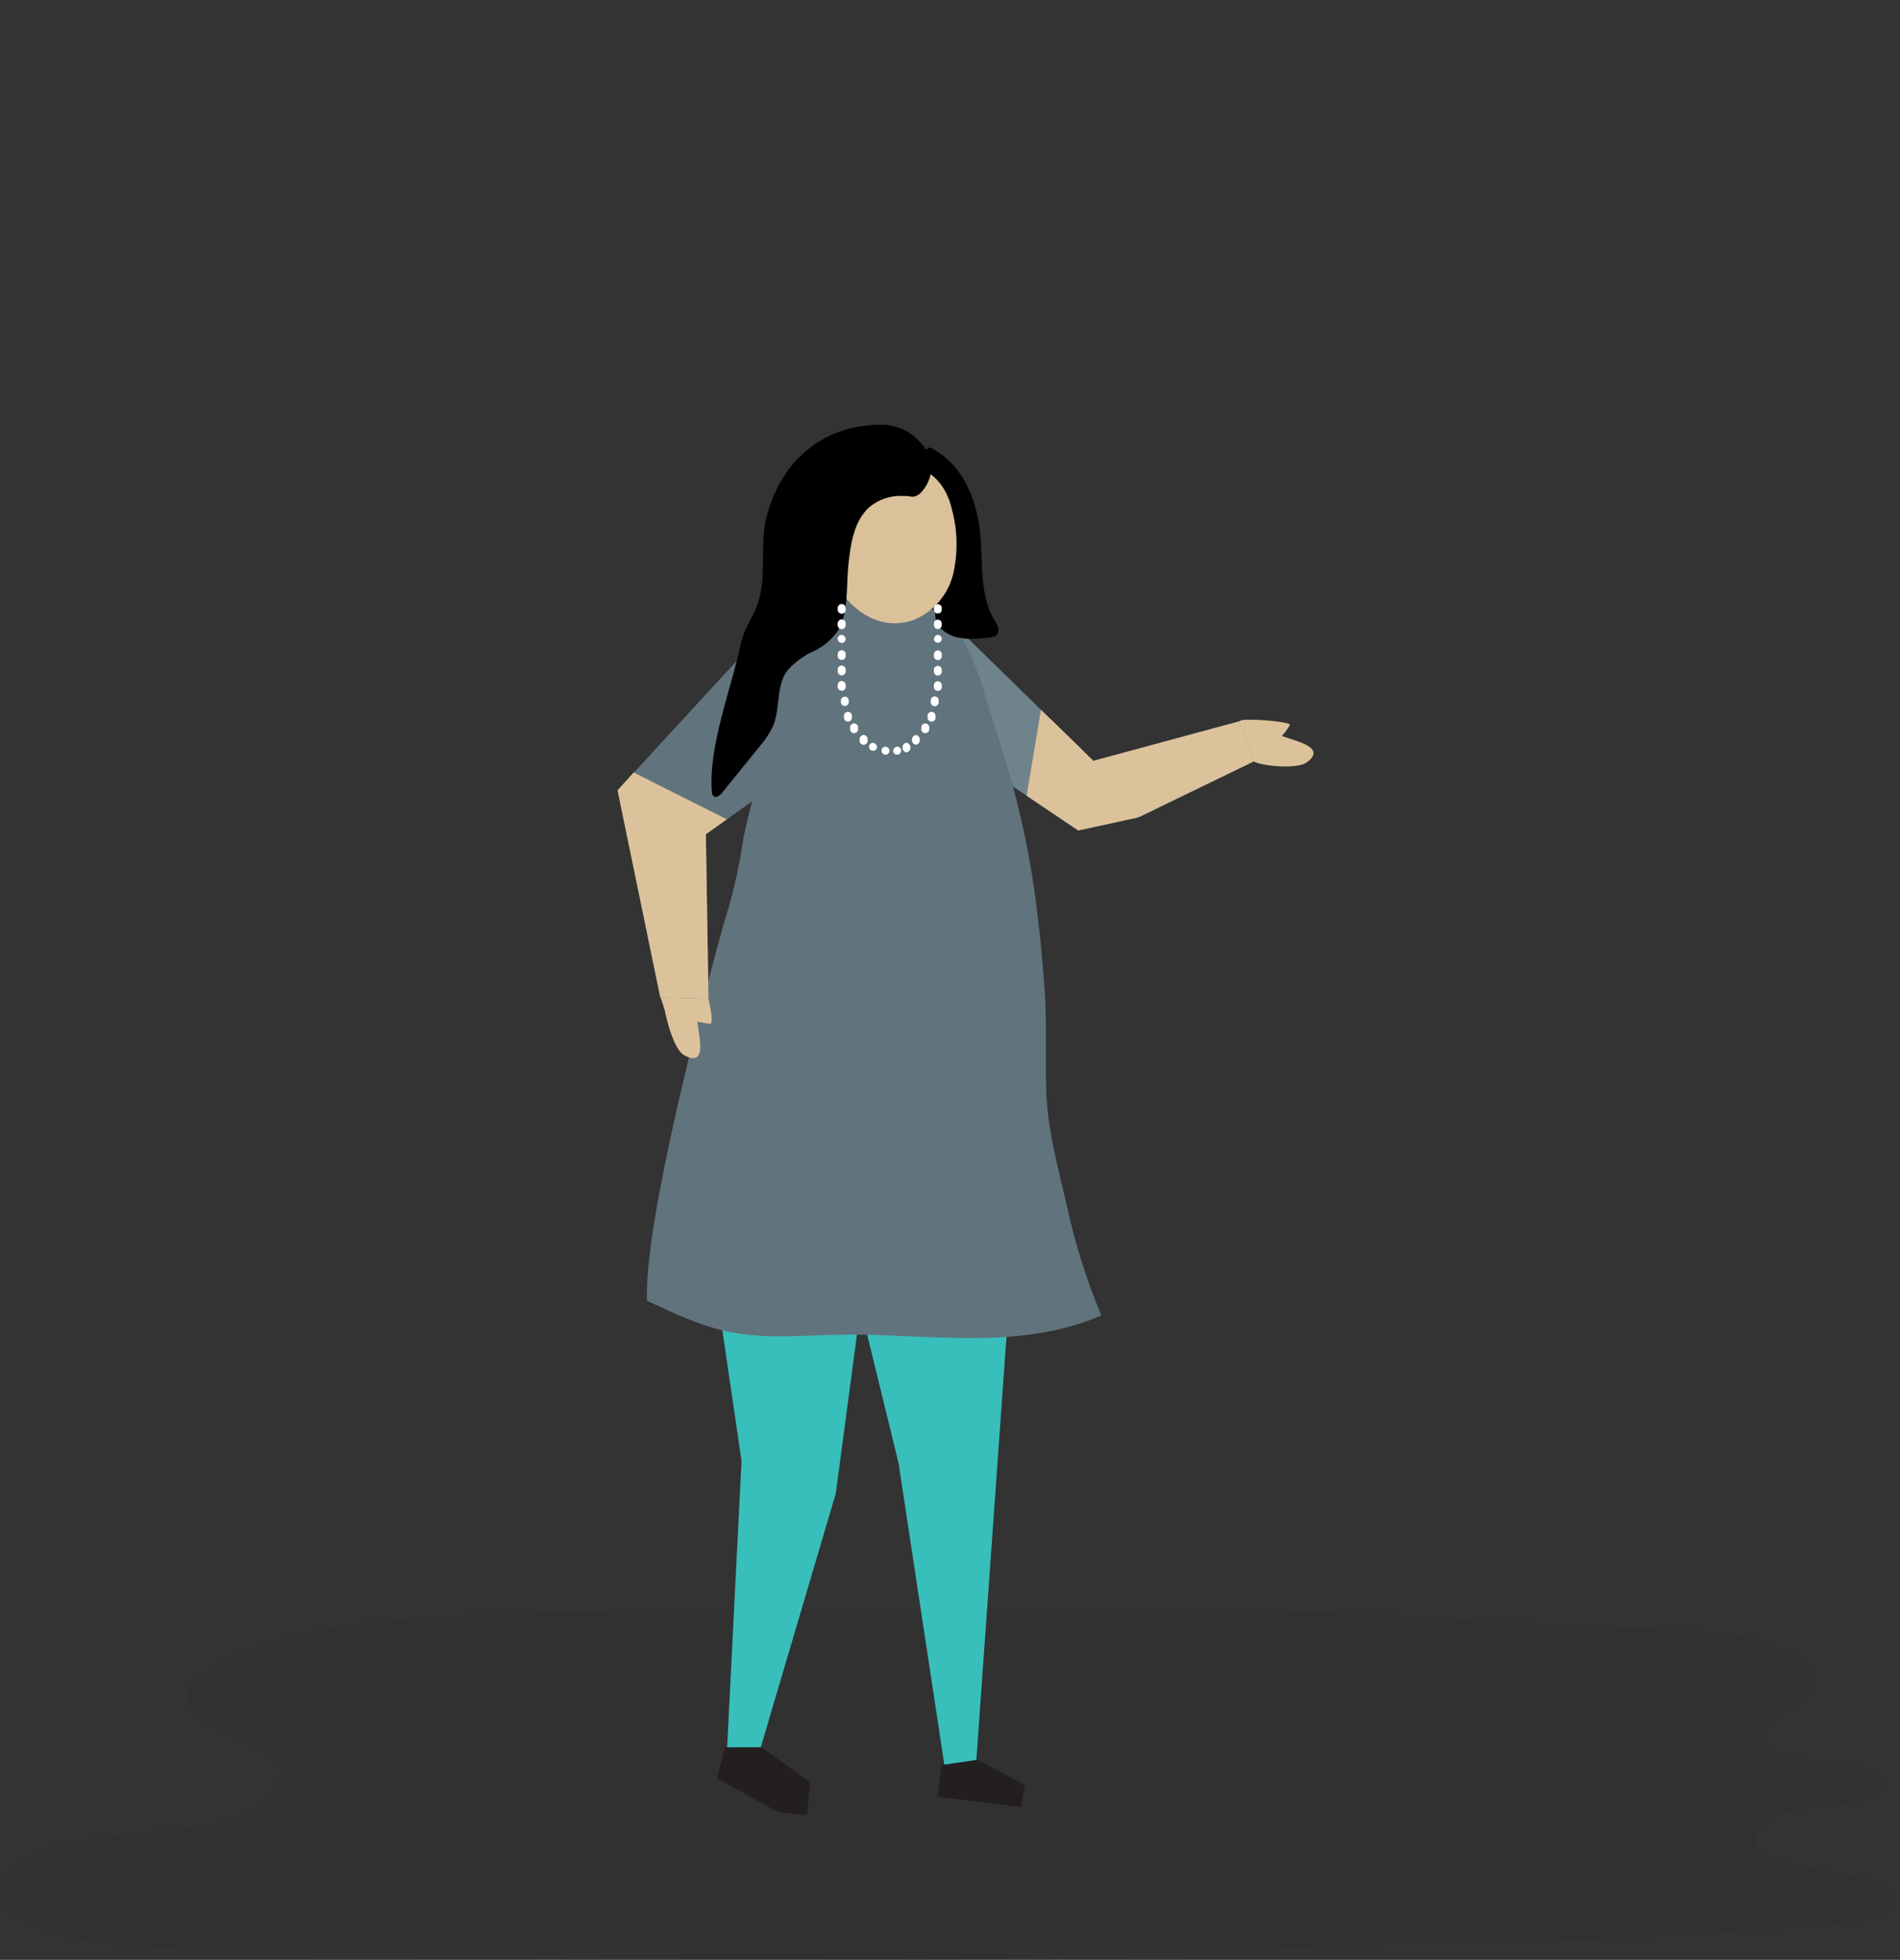 <svg xmlns="http://www.w3.org/2000/svg" height="303.81" viewBox="0 0 294.53 303.81">
  <rect x="0" y="0" width="294.53" height="303.81" fill="#333333" stroke="none"/>
  <title>all-characters</title>
  <g id="shadow">
    <path d="M147,249.41c-20.29.07-21.89.22-39.69.33-8,0-28.53-.1-45.08,1.36-2,.17-3.9.37-5.84.6-8.78,1-17.16,3.08-22.65,6.25-11.48,6.62.47,9.82,8,14a4.81,4.81,0,0,1,1.52,1.12,2,2,0,0,1,.3,1.13c.17,11.38-22.54,8.47-34,11.83-6.48,1.89-11,5.43-9.08,8.74,4.19,7.27,26.57,7.47,39.82,7.73,56.84,1.15,101.85,1.37,106.72,1.24Z" fill="#272525" opacity="0.11"/>
    <rect x="146.98" y="249.42" width="0" height="54.386" fill="#272525" opacity="0.11"/>
    <path transform="translate(0 0)" d="M147,303.76c73.93-2.08,67.85-2.77,72.07-2.37,0,0,25,0,61.59-2.75,5.83-.44,13.13-1.58,13.16-4.17,0-1.8-3.83-3.15-7.62-3.85-6.64-1.24-15.32-2.32-14.06-6.34.46-1.47,2.63-2.82,5.63-3.5,2.32-.53,5-.67,7.51-1s5.09-.91,6.15-1.95c2.85-2.82-4.32-4.51-9.37-4.77-6-.31-11-2.3-8.88-5.29,1.45-2.08,6.18-3.48,7.62-5.57a2.52,2.52,0,0,0,.19-2.6c-1.12-2.51-5.4-4.58-10.47-5.86s-34.21-1.9-40-2.37c-22.5-1.83-45.51-2-68.4-2l-15.16,0Z" fill="#272525" opacity="0.11"/>
  </g>

<g id="hannah" transform="translate(0 0)">
    <g>
      <path d="M194.15,117.94c1.41.88,6.91,1.31,8.38.27,3.37-2.42-2-3.38-3.81-4.13a10.41,10.41,0,0,0,1.23-1.67c.31-.56-6.87-1.09-7.61-.72-1.77.86-.39,2.06-.94,3.81C192.7,116.26,192.87,117.15,194.15,117.94Z" fill="#dcc29a"/>
      <polygon points="147.65 96.62 169.47 117.95 192.07 111.83 194.36 118.03 176.66 126.67 167.14 128.74 145.15 113.93 147.65 96.62" fill="#6f838c"/>
      <polygon points="135.73 187.72 107.89 178.38 114.95 226.47 112.69 271.45 112.69 271.45 112.69 271.45 112.69 271.45 117.76 271.45 117.76 271.45 117.76 271.45 129.56 231.51 134.85 191.81 134.85 191.81 135.73 187.72" fill="#38bfbc"/>
      <polygon points="118.06 270.85 112.42 270.87 111.11 275.67 111.26 275.71 111.22 275.71 120.7 280.97 125.14 281.33 125.56 276.25 124.34 275.41 118.06 270.85" fill="#231f20"/>
      <polygon points="157.39 188.01 151.29 273.66 146.49 274.25 139.29 226.82 128.52 182.66 157.39 188.01" fill="#38bfbc"/>
      <polygon points="151.53 272.8 158.87 276.69 158.29 280.12 145.33 278.54 145.95 273.61 151.53 272.8" fill="#231f20"/>
      <path d="M100.3,201.61c-.58-14,11.93-58.55,11.93-58.55h0a79.81,79.81,0,0,0,2.94-12.71c.43-3,9.53-37.58,8.93-37.62,6.27.46,18.37-1,23,3.43a4.75,4.75,0,0,1,.38.4c3.63,4.13,5.51,12.49,7.22,17.64a138.05,138.05,0,0,1,5.16,20.73c1,6.14,1.64,12.35,2.08,18.57.37,5.34.07,10.65.26,15.91.2,5.81,1.94,12.12,3.24,17.78a99,99,0,0,0,5.28,16.72c-6.23,2.75-13.16,3.5-20,3.52s-13.62-.63-20.43-.52c-5.75.09-11.58.71-17.23-.44-4.48-.92-8.63-2.92-12.8-4.85Z" fill="#61737d"/>
      <path d="M103.13,157c.35,1.63,1.42,5.8,3,6.62,3.69,1.91,2.09-3.33,2-5.26a11.11,11.11,0,0,0,2,.34c.64,0-.5-5.65-1.16-6.15-1.57-1.18-5,0-6.82.29C102.07,154.34,102.78,155.36,103.13,157Z" fill="#dcc29a"/>
      <polygon points="117.36 99.02 95.73 122.51 102.36 154.63 109.83 154.83 109.42 129.33 122.49 120.02 133.81 110.39 117.36 99.02" fill="#61737d"/>
      <path d="M138.88,75.66c3.11.74,6.83,3.63,7.4,7,.28,1.62-.32,3,.05,4.77.71,3.38-3.6,8.08.27,10.61,2,1.31,4.58,1.06,6.94.76a1.7,1.7,0,0,0,.82-.24,1.25,1.25,0,0,0,.36-1.29,5.22,5.22,0,0,0-.64-1.27c-2.52-4.28-1.53-10.16-2.34-14.92s-3.08-9.56-7.62-11.74c-2.4,1.38-4.07,2.9-4.8,5.57Z"/>
      <path d="M141.72,96.07a10.37,10.37,0,0,0,6.08-7.27,20.67,20.67,0,0,0-.22-9.76c-2.38-10.68-15.74-8.38-19.31.44C125.16,87.17,132.74,99.35,141.72,96.07Z" fill="#dbc199"/>
      <path d="M126,101a9.28,9.28,0,0,0,4-3.4c1.54-2.7,1.19-7.05,1.52-10.06.34-3.17.82-6.62,3.13-8.82A7.51,7.51,0,0,1,140,76.89c1.36-.07,1.43.45,2.55-.32a5.9,5.9,0,0,0,1.75-3.27,5.67,5.67,0,0,0-1.56-4.63,7.94,7.94,0,0,0-6.29-2.83c-8.88.08-15.38,5.55-17.62,14.3-1.07,4.2,0,8.81-1.2,12.87-.71,2.5-2.25,4.2-2.81,6.85-1.46,6.9-5,15.77-4.47,22.84a1,1,0,0,0,.26.72c.41.34,1-.11,1.33-.53l5.88-7.27a13.18,13.18,0,0,0,2-3.05c1.19-2.81.42-6.37,2.33-8.74A12.38,12.38,0,0,1,126,101Z"/>
      <polygon points="176.33 126.74 194.36 118.03 192.07 111.83 169.47 117.95 176.33 126.74" fill="#dcc29a"/>
      <polygon points="167.14 128.74 176.33 126.74 169.47 117.92 162.91 111.53 167.14 128.74" fill="#dcc29a"/>
      <polygon points="159.14 123.35 167.14 128.74 167.69 116.21 161.37 110.04 159.14 123.35" fill="#dcc29a"/>
      <polygon points="102.36 154.63 109.83 154.83 109.38 126.53 95.73 122.51 102.36 154.63" fill="#dcc29a"/>
      <polygon points="95.73 122.51 109.42 129.33 112.67 127.01 98.23 119.75 95.73 122.51" fill="#dcc29a"/>
      <g>
        <g>
          <path d="M144.78,94.39a.61.61,0,1,0,1.2,0,.61.61,0,1,0-1.2,0Z" fill="#fff"/>
          <path d="M144.78,96.78a.61.61,0,1,0,1.2,0,.61.61,0,1,0-1.2,0Z" fill="#fff"/>
          <path d="M144.78,99.17a.61.61,0,1,0,.6-.75A.68.68,0,0,0,144.78,99.17Z" fill="#fff"/>
          <path d="M144.78,101.55a.62.62,0,1,0,1.2,0,.61.61,0,1,0-1.2,0Z" fill="#fff"/>
          <path d="M144.78,103.94a.62.62,0,1,0,1.2,0,.61.61,0,1,0-1.2,0Z" fill="#fff"/>
          <path d="M144.78,106.33a.62.62,0,1,0,1.2,0,.61.61,0,1,0-1.2,0Z" fill="#fff"/>
          <path d="M144.29,108.72a.62.62,0,1,0,1.21,0,.62.62,0,1,0-1.21,0Z" fill="#fff"/>
          <path d="M143.8,111.11a.62.62,0,1,0,1.21,0,.62.62,0,1,0-1.21,0Z" fill="#fff"/>
          <path d="M142.83,112.9a.62.62,0,1,0,1.21,0,.62.62,0,1,0-1.21,0Z" fill="#fff"/>
          <path d="M141.37,114.7a.69.69,0,0,0,.61.74.68.68,0,0,0,.6-.74.69.69,0,0,0-.6-.75A.7.7,0,0,0,141.37,114.7Z" fill="#fff"/>
          <path d="M139.92,115.89a.68.68,0,0,0,.6.74.75.75,0,0,0,0-1.48A.68.68,0,0,0,139.92,115.89Z" fill="#fff"/>
          <path d="M138.46,116.49a.62.62,0,1,0,.6-.74A.68.68,0,0,0,138.46,116.49Z" fill="#fff"/>
        </g>
        <g>
          <path d="M131.08,94.39a.62.62,0,1,1-1.21,0,.62.62,0,1,1,1.21,0Z" fill="#fff"/>
          <path d="M131.08,96.78a.62.62,0,1,1-1.21,0,.62.62,0,1,1,1.21,0Z" fill="#fff"/>
          <path d="M131.08,99.17a.62.62,0,1,1-.61-.75A.68.68,0,0,1,131.08,99.17Z" fill="#fff"/>
          <path d="M131.08,101.55a.62.62,0,1,1-1.21,0,.62.62,0,1,1,1.21,0Z" fill="#fff"/>
          <path d="M131.08,103.94a.62.62,0,1,1-1.21,0,.62.62,0,1,1,1.21,0Z" fill="#fff"/>
          <path d="M131.08,106.33a.62.62,0,1,1-1.21,0,.62.62,0,1,1,1.21,0Z" fill="#fff"/>
          <path d="M131.56,108.72a.61.61,0,1,1-1.2,0,.61.61,0,1,1,1.2,0Z" fill="#fff"/>
          <path d="M132.05,111.11a.62.62,0,1,1-1.21,0,.62.62,0,1,1,1.21,0Z" fill="#fff"/>
          <path d="M133,112.9a.62.62,0,1,1-1.21,0,.62.62,0,1,1,1.21,0Z" fill="#fff"/>
          <path d="M134.48,114.7a.62.62,0,1,1-1.21,0,.62.62,0,1,1,1.21,0Z" fill="#fff"/>
          <path d="M135.94,115.89a.62.62,0,1,1-.61-.74A.68.68,0,0,1,135.94,115.89Z" fill="#fff"/>
          <path d="M137.88,116.49a.62.62,0,1,1-.6-.74A.68.68,0,0,1,137.88,116.49Z" fill="#fff"/>
        </g>
      </g>
    </g>
  </g>
</svg>
